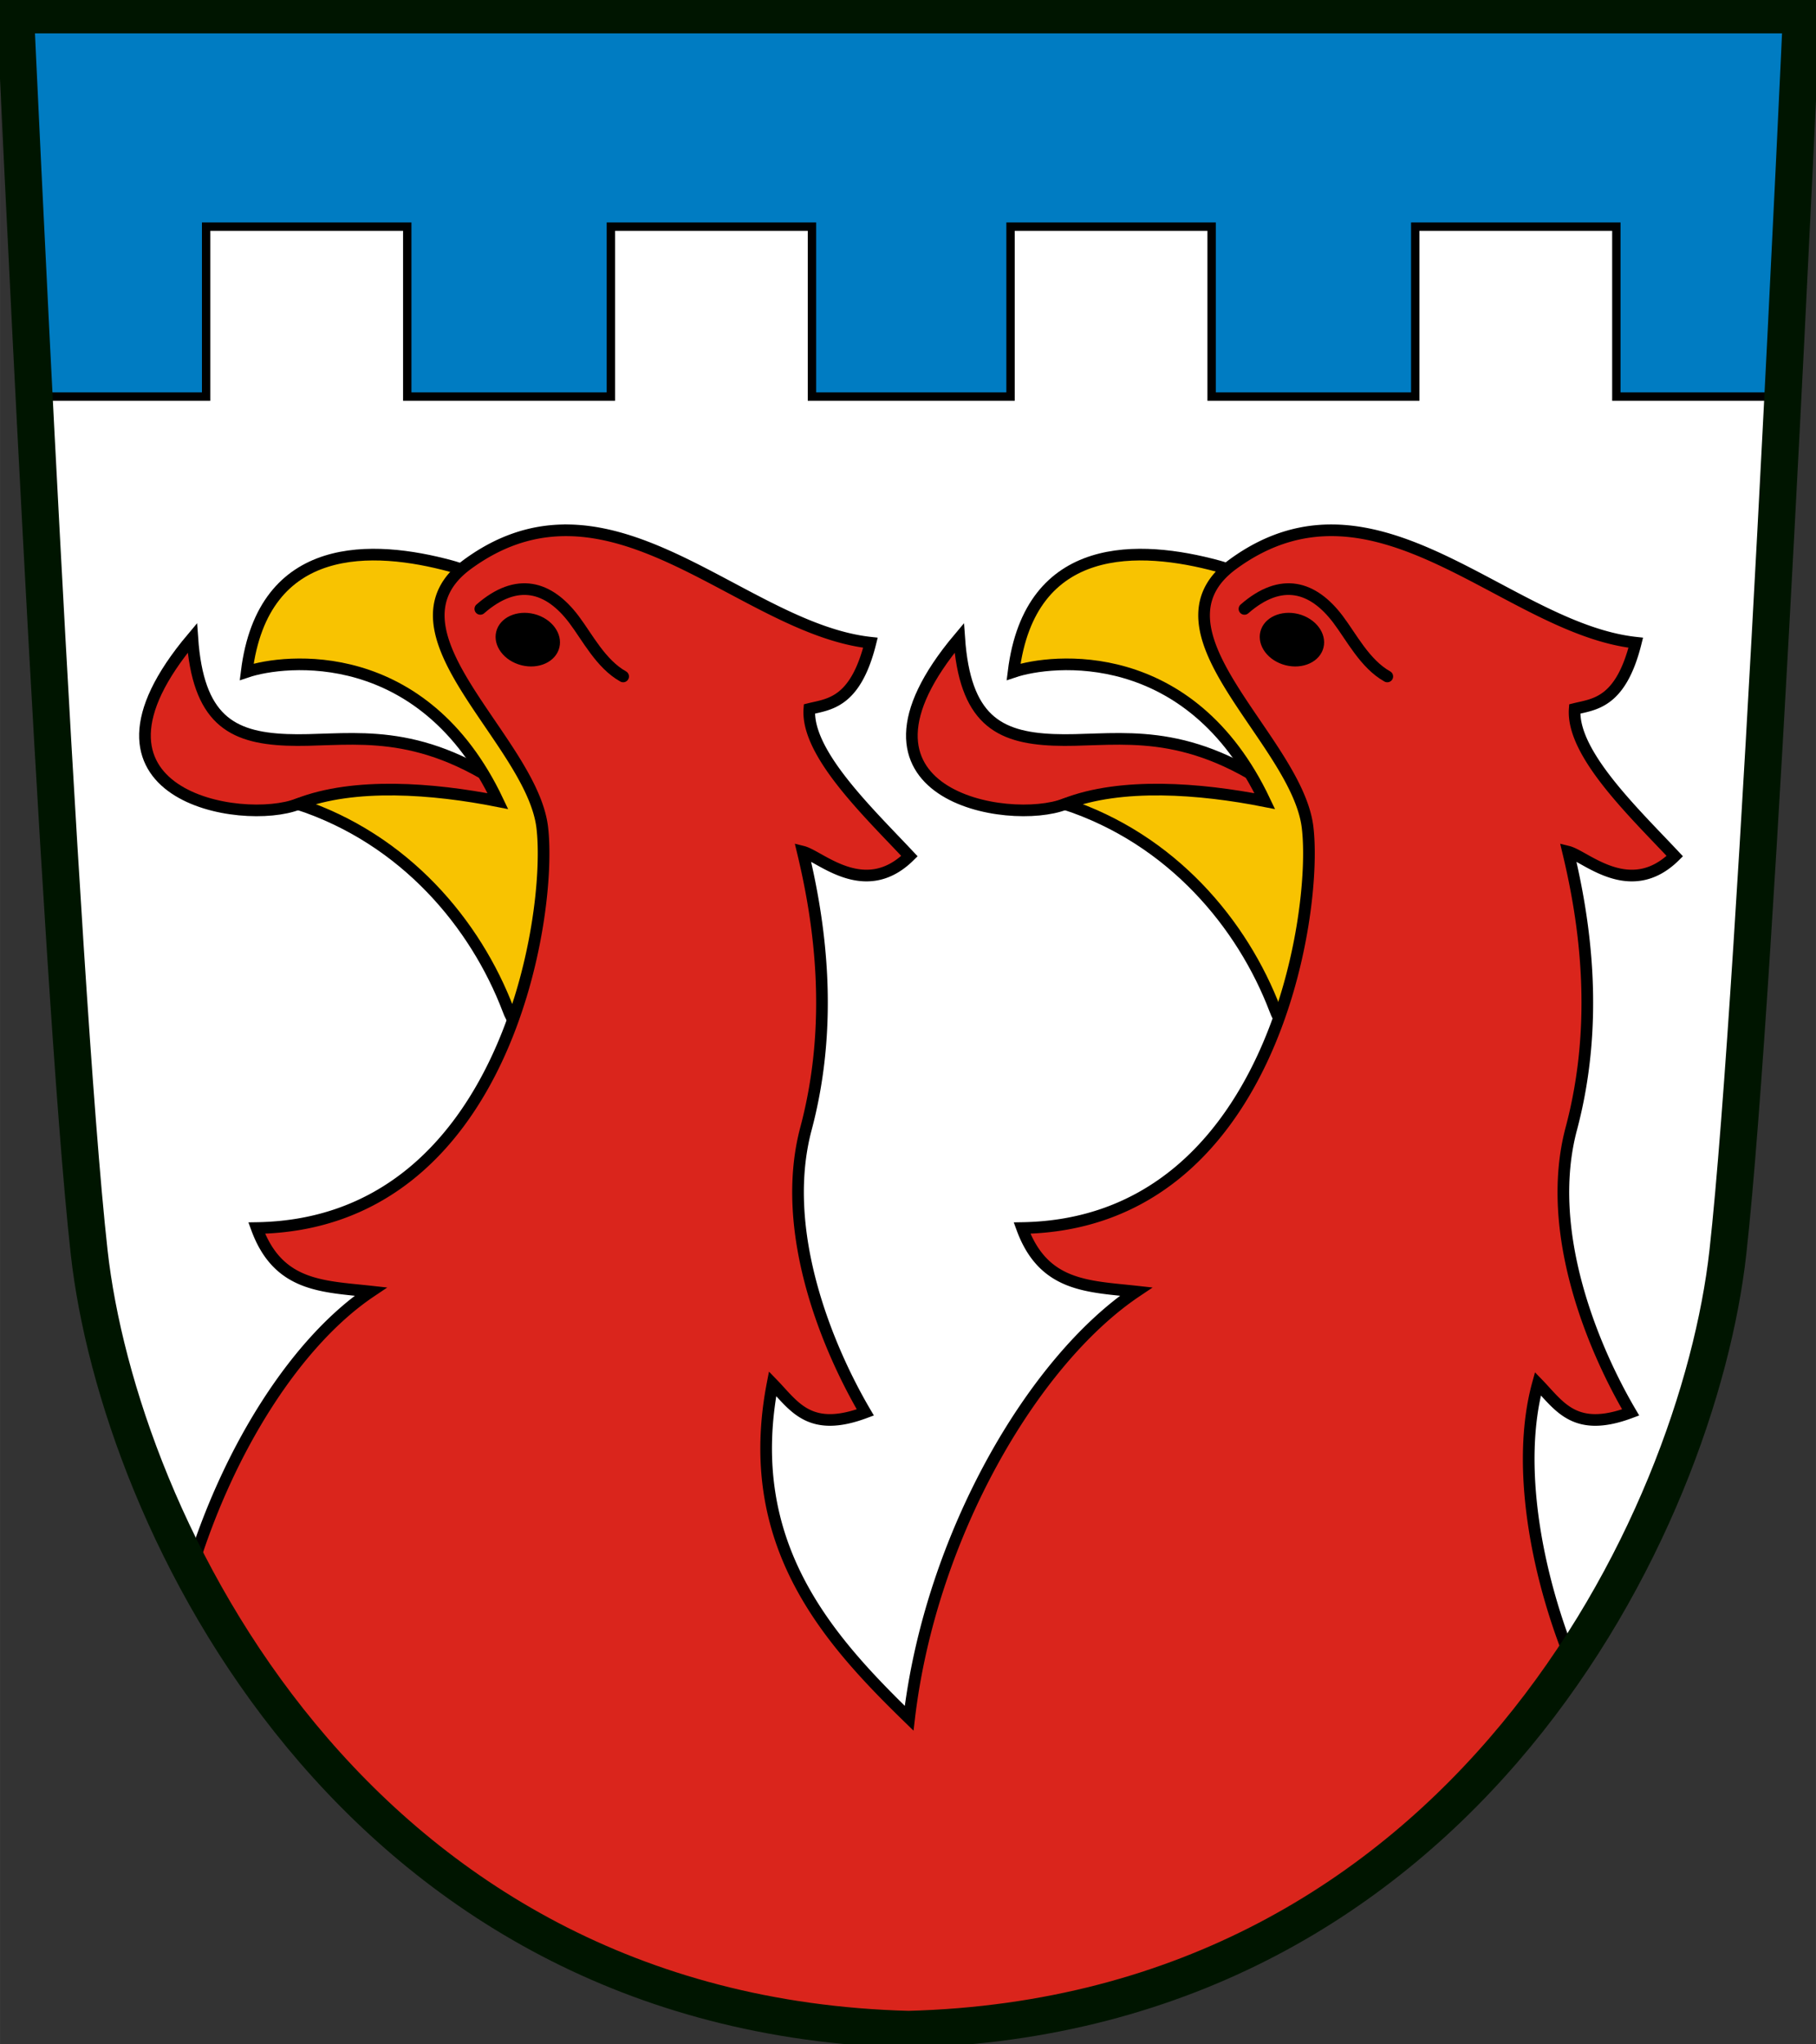 <svg xmlns="http://www.w3.org/2000/svg" width="185.263" height="208.56" viewBox="0 0 49.017 55.182"><rect x="0" y="0" width="49.017" height="55.182" fill="#333333" stroke="none"/><path style="opacity:1;fill:#fff;fill-opacity:1;stroke:#000;stroke-width:.941;stroke-linecap:round;stroke-linejoin:miter;stroke-miterlimit:4;stroke-dasharray:none;stroke-opacity:1" d="M1.588 1.516s4.473 98.958 7.504 126.232c3.03 27.274 26.769 77.782 83.59 79.297 56.82-1.515 80.56-52.023 83.59-79.297 3.03-27.274 7.503-126.232 7.503-126.232H1.588z" transform="scale(.265)"/><path style="fill:#da251c;fill-opacity:1;stroke:#000;stroke-width:.265px;stroke-linecap:butt;stroke-linejoin:miter;stroke-opacity:1" d="M323.243 234.563c-1.273-.05-2.02-.476-2.148-2.317-3.02 3.594 1.138 4.274 2.405 3.777.634-.248 4.616 1.005 5.651.95 1.036-.056-1.27-1.543-1.27-1.543-1.979-1.211-3.367-.816-4.638-.867zM340.683 234.563c-1.273-.05-2.02-.476-2.149-2.317-3.02 3.594 1.138 4.274 2.406 3.777.633-.248 4.615 1.005 5.65.95 1.036-.056-1.27-1.543-1.27-1.543-1.978-1.211-3.367-.816-4.637-.867z" transform="matrix(1.187 0 0 1.187 -375.949 -258.455)"/><path d="M345.717 240.7c-.74-1.945-2.344-3.88-4.777-4.677 1.275-.496 3.068-.358 4.543-.066-1.698-3.584-4.85-3.231-5.713-2.94.374-3.017 2.887-2.882 4.644-2.406 1.757.476 3.754 3.004 3.942 5.012.189 2.007-1.9 7.023-2.639 5.078zM328.278 240.7c-.74-1.945-2.344-3.88-4.778-4.677 1.275-.496 3.069-.358 4.544-.066-1.698-3.584-4.85-3.231-5.713-2.94.374-3.017 2.887-2.882 4.644-2.406 1.757.476 3.754 3.004 3.942 5.012.189 2.007-1.9 7.023-2.64 5.078z" style="fill:#f8c301;fill-opacity:1;stroke:#000;stroke-width:.265px;stroke-linecap:butt;stroke-linejoin:miter;stroke-opacity:1" transform="matrix(1.187 0 0 1.187 -375.949 -258.455)"/><path style="fill:#da251c;fill-opacity:1;stroke:#000;stroke-width:1.187px;stroke-linecap:butt;stroke-linejoin:miter;stroke-opacity:1" d="M58.055 54.023a16.594 16.594 0 0 0-1.026.006c-3.07.116-6.188 1.103-9.369 3.418-9.427 6.861 6.499 17.899 7.57 26.836 1.072 8.938-3.74 40.41-29.085 40.809 2.186 5.99 6.707 5.93 11.62 6.47-7.504 5.037-14.499 15.914-18.31 28.444 12.128 23.188 35.3 46.028 73.227 47.039 32.68-.872 54.399-17.955 67.547-37.498-3.822-9.255-5.822-20.454-3.583-28.598 2.234 2.307 3.757 5.054 9.446 2.924-3.715-6.312-8.857-18.33-6.045-28.904 2.909-10.939 1.371-21.162-.328-28.213 1.773.44 6.318 4.948 10.869.45-4.07-4.35-10.53-10.453-10.193-14.991 1.985-.491 4.68-.571 6.22-6.746-13.227-1.453-26.46-18.606-41.002-8.022-9.427 6.861 6.5 17.899 7.573 26.836 1.071 8.938-3.741 40.41-29.086 40.809 2.186 5.99 6.709 5.93 11.623 6.47-10.52 7.06-20.947 24.934-23.123 43.463-8.346-8.118-17.046-17.792-13.909-34.076 2.234 2.307 3.757 5.054 9.446 2.924-3.715-6.312-8.857-18.33-6.045-28.904 2.909-10.939 1.371-21.162-.328-28.213 1.772.44 6.318 4.948 10.869.45-4.07-4.35-10.53-10.453-10.194-14.991 1.985-.491 4.682-.571 6.221-6.746-10.01-1.1-20.023-11.191-30.605-11.446z" transform="matrix(.265 0 0 .265 0 0)"/><path d="M327.644 231.585c.839-.733 1.56-.512 2.126.236.31.41.614 1.016 1.122 1.3" style="fill:none;stroke:#000;stroke-width:.265;stroke-linecap:round;stroke-linejoin:miter;stroke-miterlimit:4;stroke-dasharray:none;stroke-opacity:1" transform="matrix(1.187 0 0 1.187 -375.949 -258.455)"/><path d="M328.507 232.845c-.386-.132-.602-.49-.483-.8.119-.309.528-.453.915-.323.386.132.603.488.484.8-.12.312-.53.455-.916.323z" style="opacity:1;fill:#000;fill-opacity:1;stroke:none;stroke-width:.055;stroke-linecap:round;stroke-linejoin:round;stroke-miterlimit:4;stroke-dasharray:none;stroke-opacity:1" transform="matrix(1.187 0 0 1.187 -375.949 -258.455)"/><path d="M327.644 231.585c.839-.733 1.56-.512 2.126.236.31.41.614 1.016 1.122 1.3" style="fill:none;stroke:#000;stroke-width:.265;stroke-linecap:round;stroke-linejoin:miter;stroke-miterlimit:4;stroke-dasharray:none;stroke-opacity:1" transform="matrix(1.187 0 0 1.187 -355.323 -258.455)"/><path d="M328.507 232.845c-.386-.132-.602-.49-.483-.8.119-.309.528-.453.915-.323.386.132.603.488.484.8-.12.312-.53.455-.916.323z" style="opacity:1;fill:#000;fill-opacity:1;stroke:none;stroke-width:.055;stroke-linecap:round;stroke-linejoin:round;stroke-miterlimit:4;stroke-dasharray:none;stroke-opacity:1" transform="matrix(1.187 0 0 1.187 -355.323 -258.455)"/><path style="fill:#007cc2;fill-opacity:1;stroke:#000;stroke-width:.853px;stroke-linecap:butt;stroke-linejoin:miter;stroke-opacity:1" d="M1.588 1.516s.781 17.138 1.89 38.88h17.516V23.088H41.48v17.308H62.22V23.088h20.482v17.308h20.227V23.088h20.482v17.308h20.742V23.088h20.483v17.308h17.248c1.11-21.742 1.89-38.88 1.89-38.88H1.588z" transform="scale(.265)"/><path d="M360.87 213.512s-1.184 26.183-1.985 33.399c-.802 7.216-7.083 20.58-22.117 20.98-15.034-.4-21.315-13.764-22.116-20.98-.802-7.216-1.986-33.4-1.986-33.4z" style="fill:none;stroke:#001500;stroke-width:1;stroke-linecap:butt;stroke-linejoin:miter;stroke-miterlimit:4;stroke-dasharray:none;stroke-opacity:1" transform="translate(-312.246 -213.111)"/></svg>